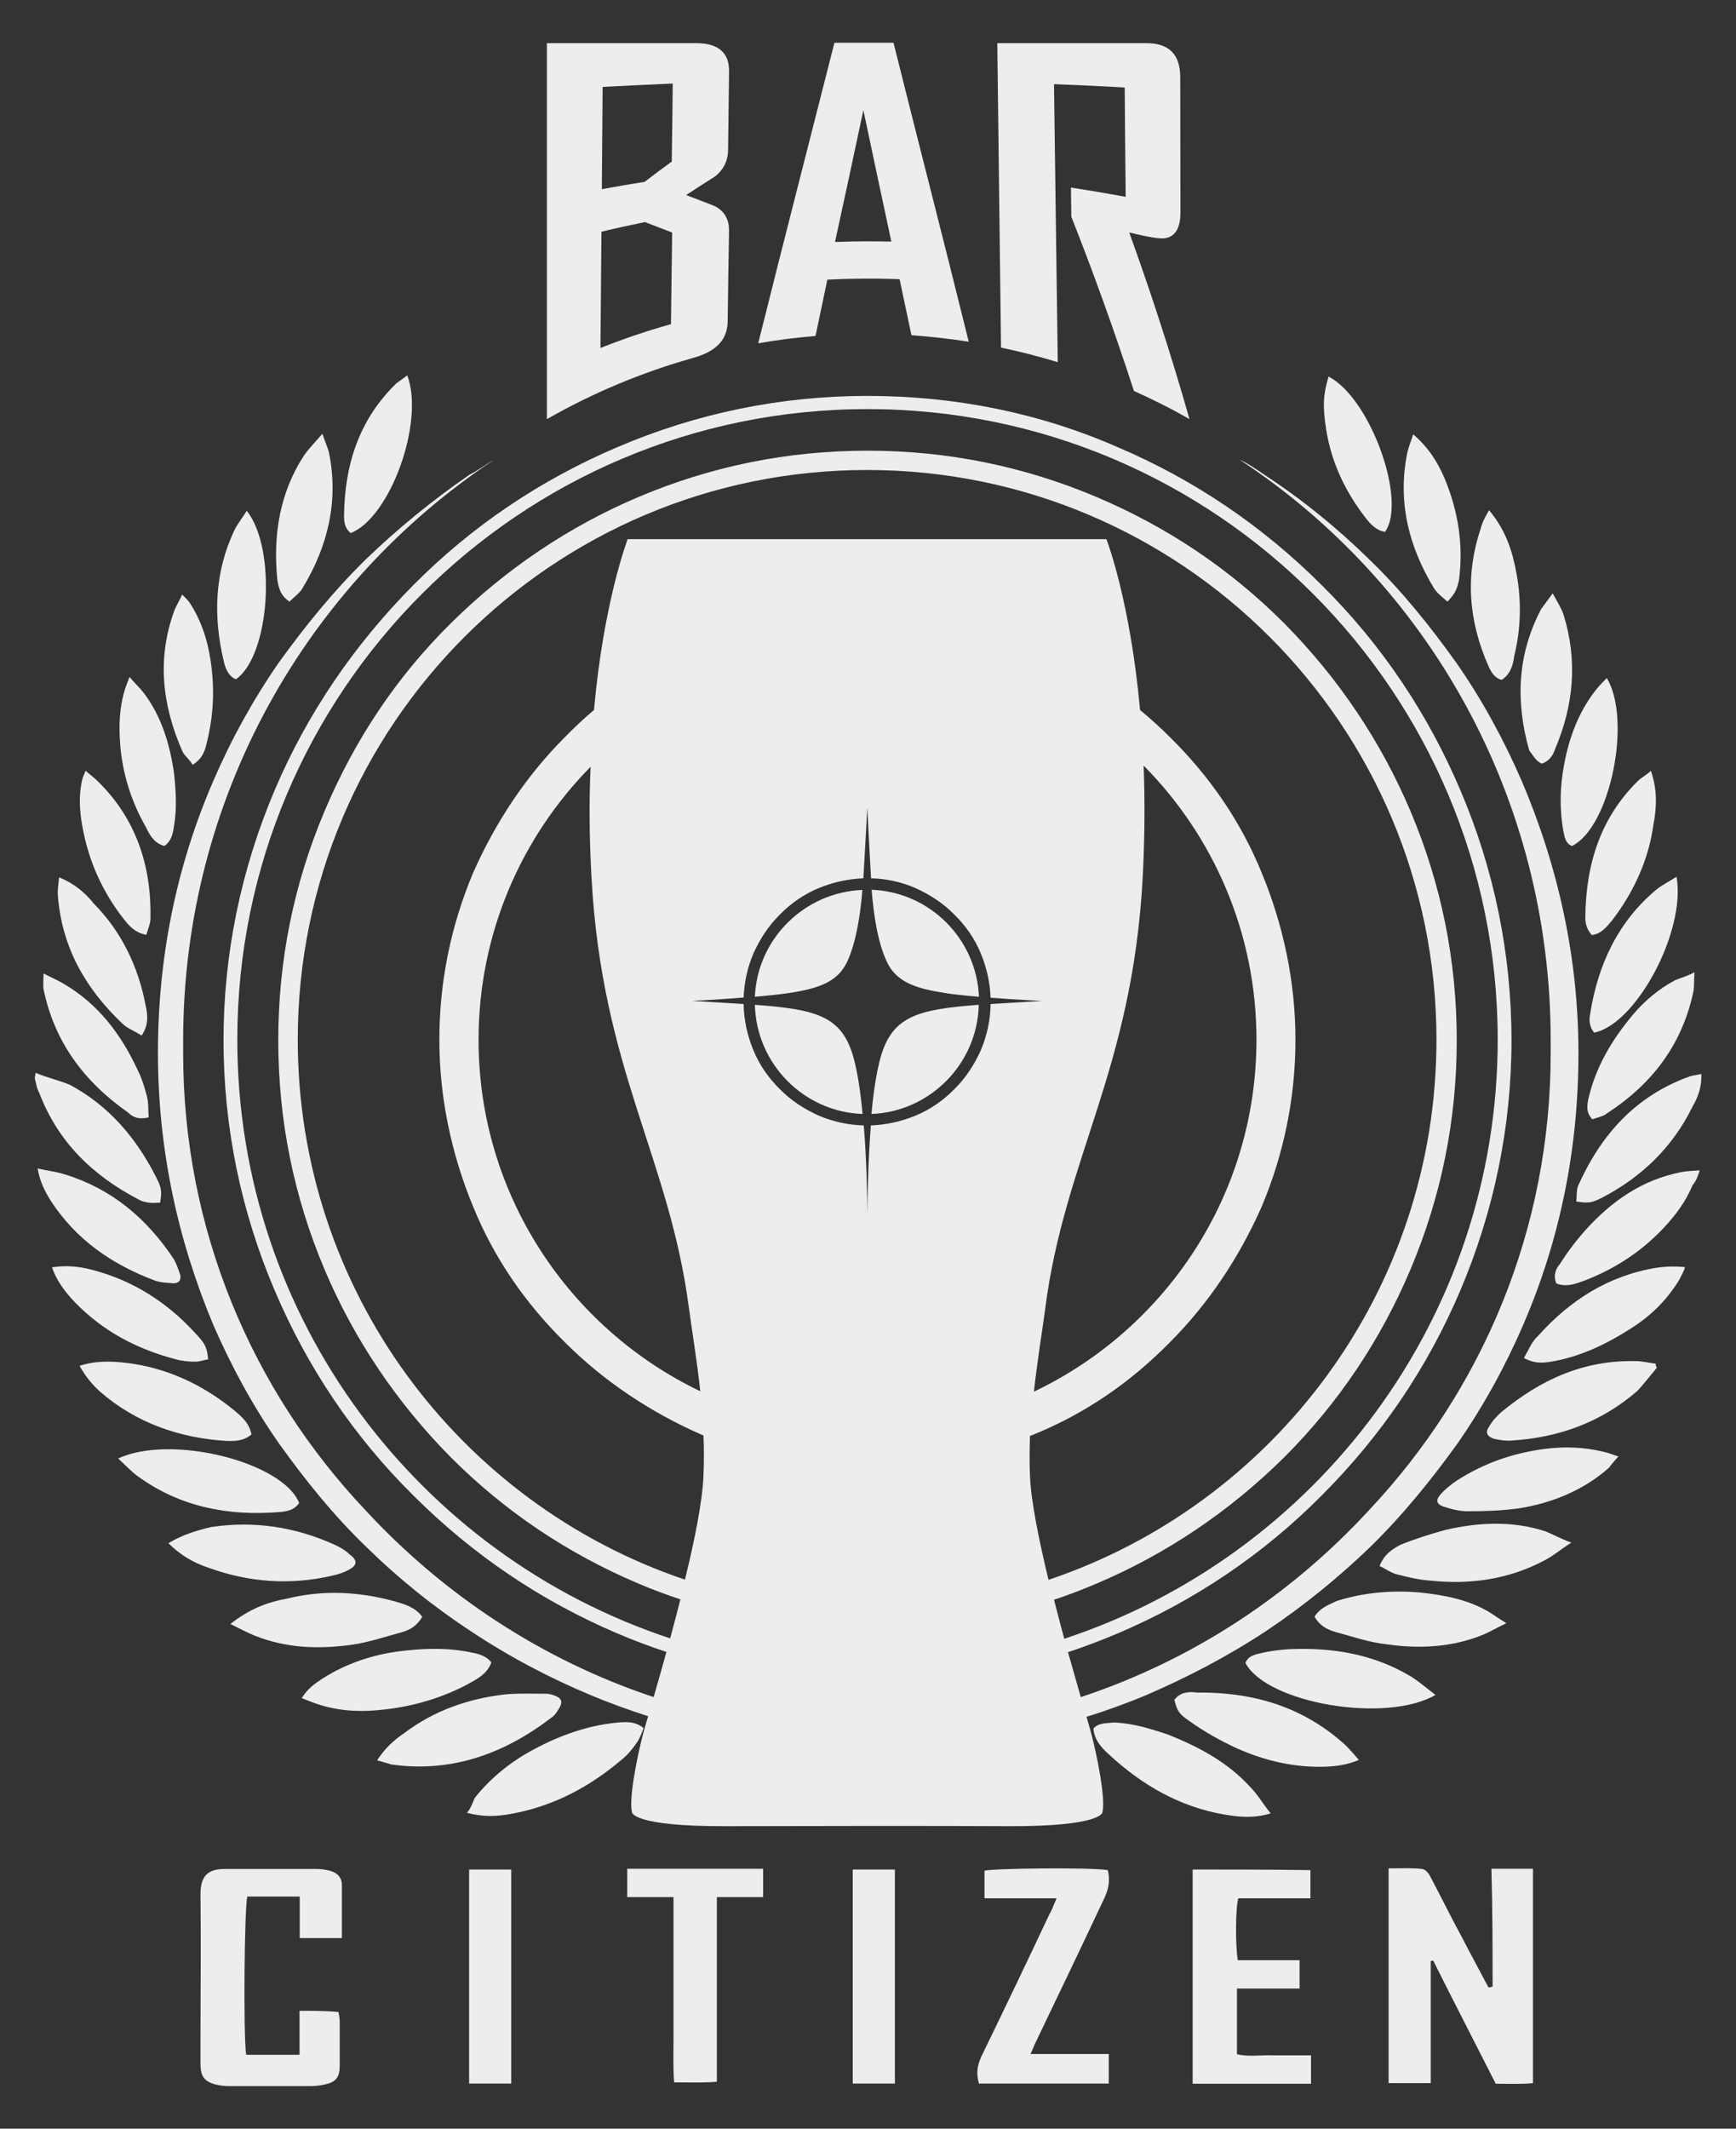 <?xml version="1.0" encoding="utf-8"?>
<!-- Generator: Adobe Illustrator 27.8.1, SVG Export Plug-In . SVG Version: 6.00 Build 0)  -->
<svg version="1.1" id="Layer_2_00000156571489727549800430000003530302192383424166_"
	 xmlns="http://www.w3.org/2000/svg" xmlns:xlink="http://www.w3.org/1999/xlink" x="0px" y="0px" viewBox="0 0 881.5 1080.2"
	 style="enable-background:new 0 0 881.5 1080.2;" xml:space="preserve">
<rect x="0" y="0" width="881.5" height="1080.2" fill="#333333" stroke="none"/>
<style type="text/css">
	.st0{fill:#EDEDED;}
</style>
<g id="Layer_1-2">
	<path class="st0" d="M430.1,488.2c4.8-10.2,6.9-25.2,7.8-36.6c-29.5,1.2-53.3,24.8-54.6,54.2c6.3-0.5,12.4-1.2,16.8-1.8
		C415.2,501.7,425.1,498.6,430.1,488.2L430.1,488.2z"/>
	<path class="st0" d="M383.3,509.9c0.8,30,24.8,54.3,54.7,55.4c-1-10.8-2.5-21-4.6-28.6C427.6,515.8,415,512.2,383.3,509.9
		L383.3,509.9z"/>
	<path class="st0" d="M772.7,396.3c-9.2-21.1-20.1-41.2-33.3-60.1c-13.1-18.3-27.5-36.3-44-52.2c-16.5-16.2-34.2-30.5-53.4-43.1
		c-4-2.7-7.9-5.5-12.5-7.6c95.3,62.6,157.9,171,157.9,294.6v6.7c0,89.5-34.8,170.7-92.2,231.7c-39.7,43.1-89.8,76.2-146.4,94.9
		c-1.9-6.6-4.1-14.4-6.5-22.8c8.5-2.8,16.9-6,25.2-9.5c38.8-16.5,73.9-40,103.8-70.2c30.2-30.2,53.7-65,70.2-103.8
		c17.1-40.3,26-83.1,26-127c0-44-8.9-87-26-127c-16.5-38.8-40-73.9-70.2-103.8c-30.2-30.2-65-53.7-103.8-70.2
		c-39.7-17.4-82.7-26-127-26s-87,8.9-127,26c-38.8,16.5-73.9,40-103.8,70.2c-29.9,30.2-53.7,65-70.2,103.8
		c-17.1,40.3-26,83.1-26,127c0,44,8.9,87,26,127c16.5,38.8,40,73.9,70.2,103.8c30.2,30.2,65,53.7,103.8,70.2
		c8.2,3.5,16.5,6.6,24.9,9.4c-2.3,8.4-4.6,16.2-6.5,22.9c-56.5-18.8-106.5-51.8-146.3-94.8C127.8,705.3,93,623.8,93,534.6v-6.7
		c0-123.3,62.9-231.7,157.9-294.6c-4.3,2.4-8.2,5.5-12.5,7.6c-18.6,12.8-36.3,27.2-52.8,43.1c-16.5,16.2-30.8,33.9-44,52.2
		c-13.1,18.9-24.1,38.8-33.3,60.1c-18.9,43.7-28.1,89.8-28.1,138s9.8,94.3,28.1,138c9.2,21.1,20.1,41.2,33.3,60.1
		c13.1,18.3,27.5,36.3,44,52.2c16.5,16.2,34.2,30.5,53.4,43.1c19.2,12.8,40,23.8,61.4,32.7c9.4,3.9,19,7.4,28.7,10.5
		c-1.4,4.9-2.5,8.5-2.9,10.3c-2.4,9.4-7,31.1-5.3,38.4c0,0-0.2,7.3,48,7.1c28.3-0.1,110-0.2,142.9,0c48.2,0.2,48-7.1,48-7.1
		c1.7-7.4-2.9-29-5.3-38.4c-0.4-1.7-1.4-5.2-2.8-10c10-3.1,19.9-6.7,29.6-10.7c21.4-9.2,41.8-19.8,61.4-32.7
		c19.2-12.8,36.9-27.2,53.4-43.1c16.5-16.2,30.8-33.9,44-52.2c13.1-18.9,24.1-38.8,33.3-60.1c18.9-43.7,28.1-89.8,28.1-138
		S791.3,440,772.7,396.3L772.7,396.3z M580.7,388.5c35.4,35.7,57.3,84.9,57.3,139.1c0,78.8-46.2,146.8-113,178.6
		c1.8-16.5,4.3-31.1,5.8-42.6c9.9-76.1,44-120.5,49.4-217.6C581.3,425,581.4,405.9,580.7,388.5L580.7,388.5z M525,727.9
		c26.3-10.7,49.2-26.6,69-46.7c19.8-19.8,35.4-43.4,46.7-69c11.3-26.9,17.1-55.3,17.1-84.6s-6.1-58-17.1-84.6
		c-10.7-26.3-26.6-49.2-46.7-69c-4.8-4.8-9.9-9.4-15.1-13.7c-5-55.1-16.7-85.7-17.1-86.7H318.7c-0.3,1-12.1,31.6-17.1,86.7
		c-5.1,4.3-10,8.9-14.7,13.7c-19.8,19.8-35.4,43.4-46.7,69c-11.3,26.9-17.1,55.3-17.1,84.6s6.1,58,17.1,84.6
		c10.7,26.3,26.6,49.2,46.7,69c19.8,19.8,43.4,35.4,69,46.7c0.4,0.2,0.9,0.4,1.3,0.5c0.3,6.7,0.3,13.6,0,20.6
		c-0.5,12.6-4.4,32.3-9.4,52.6c-114.3-38.6-196.6-146.7-196.6-274c0-159.7,129.5-289.1,289.1-289.1s289.1,129.5,289.1,289.1
		c0,127.4-82.5,235.6-197,274.1c-4.9-20.4-8.9-40-9.4-52.7c-0.3-6.9-0.2-13.8,0-20.4C523.9,728.4,524.5,728.1,525,727.9L525,727.9z
		 M300.4,446c5.4,97,39.4,141.5,49.4,217.6c1.5,11.4,4,26,5.8,42.4c-66.5-31.8-112.6-99.8-112.6-178.3c0-54,21.7-102.9,56.9-138.6
		C299.1,406.3,299.2,425.3,300.4,446L300.4,446z M351.5,507.9c0,0,12.8-0.6,26.1-1.7c0.3-7.7,1.9-15.1,4.9-22.2
		c3.3-7.4,7.7-14.2,13.5-19.9c5.7-5.8,12.3-10.4,19.9-13.5c7.1-2.9,14.6-4.6,22.5-4.9c0.8-13.4,2-36,2-36s1.1,22.6,1.9,36
		c7.8,0.2,15.3,1.8,22.4,4.9c7.4,3.3,14.2,7.7,19.9,13.5c5.8,5.7,10.4,12.3,13.5,19.9c2.9,7,4.6,14.6,4.9,22.3
		c12.9,1,25.4,1.6,26.2,1.6c-9.9,0.6-18.5,1.1-26.2,1.6c-0.1,8.1-1.8,15.9-4.9,23.3c-3.3,7.4-7.7,14.2-13.5,19.9
		c-5.7,5.8-12.3,10.4-19.9,13.5c-7.1,2.9-14.7,4.6-22.5,4.9c-1.4,18.1-1.7,36.7-1.8,46.1c0-9.4-0.3-28-1.8-46.1
		c-7.9-0.2-15.5-1.9-22.7-4.9c-7.4-3.3-14.2-7.7-19.9-13.5c-5.8-5.7-10.4-12.3-13.5-19.9c-3-7.3-4.8-15.2-4.9-23.3
		C369.9,509,361.3,508.5,351.5,507.9z M120.5,527.6c0-176.5,143.2-320,320-320s320,143.5,320,320c0,141.6-92.4,261.9-220.1,304
		c-1.7-6.4-3.5-13.1-5.2-19.8c7.3-2.4,14.5-5.2,21.6-8.2c35.4-15,67.5-36.6,95.3-64.1c27.5-27.5,48.8-59.2,64.1-95.3
		c15.6-36.9,23.5-75.7,23.5-116.3s-7.9-79.4-23.5-116.3c-15-35.4-36.6-67.5-64.1-95.3c-27.5-27.5-59.2-48.8-95.3-64.1
		c-36.9-15.6-75.7-23.5-116.3-23.5s-79.4,7.9-116.3,23.5c-35.4,15-67.5,36.6-95.3,64.1c-27.8,27.5-48.8,59.2-64.1,95.3
		c-15.6,36.9-23.5,75.7-23.5,116.3s7.9,79.4,23.5,116.3c15,35.4,36.6,67.5,64.1,95.3c27.5,27.5,59.2,48.8,95.3,64.1
		c7,3,14.1,5.6,21.3,8c-1.7,6.7-3.5,13.4-5.2,19.8C212.7,789.3,120.5,669.1,120.5,527.6L120.5,527.6z"/>
	<path class="st0" d="M480.4,504c4.4,0.7,10.4,1.3,16.7,1.8c-1.3-29.4-24.9-53.1-54.5-54.3c0.9,11.5,2.9,26.5,7.8,36.7
		C455.3,498.6,465.4,501.7,480.4,504z"/>
	<path class="st0" d="M447.1,536.7c-2.1,7.6-3.6,17.8-4.6,28.6c29.8-1.2,53.8-25.5,54.5-55.4C465.5,512.2,453,515.9,447.1,536.7z"/>
	<path class="st0" d="M318.5,962.7h23.5v70.5c0,7.6-0.3,15.6,0.3,23.5c7.6,0,14.4,0.3,21.7-0.3v-93.7h23.5v-14.4h-69L318.5,962.7
		L318.5,962.7z"/>
	<path class="st0" d="M433,1057.3h21.4V948.7H433V1057.3z"/>
	<path class="st0" d="M167.4,949.3c-2.1-0.6-4.6-0.9-7-0.9h-45.8c-7.6,0-12.8,2.1-12.8,12.8c0.3,24.4,0,48.8,0,73.9v13.1
		c0.3,5.8,2.1,7.9,7.3,9.5c2.4,0.6,4.6,0.9,7,0.9h41.5c2.4,0,5.5-0.3,7.6-0.9c5.5-1.2,7.3-3.7,7.3-9.5v-22.3c0-1.5-0.3-3.4-0.6-4.9
		c-6.1-0.6-12.5-0.6-19.8-0.6v22.3H125c-1.5-9.5-0.9-75.4,0.6-80.3h26.6v21.1h21.4v-27.2C173.5,952.6,171.1,950.2,167.4,949.3
		L167.4,949.3z"/>
	<path class="st0" d="M238.2,1057.3h21.4V948.7h-21.4V1057.3z"/>
	<path class="st0" d="M628.1,1042.4v-33.3h31.8v-14.4h-31.4c-1.2-7.3-1.2-26.6,0.3-31.4h36.6V949c-20.5-0.3-40-0.3-59.8-0.3v108.7
		h60.1V1043h-19.2C640.4,1042.7,633.9,1043.9,628.1,1042.4L628.1,1042.4z"/>
	<path class="st0" d="M757.9,1008.2c-0.6,0-1.2,0.3-2.1,0.3c-4.3-8.2-9.2-17.1-13.4-25.3c-5.5-10.1-10.4-20.1-15.9-30.5
		c-0.9-2.1-2.7-4-4.3-4.3c-5.8-0.6-11-0.3-17.1-0.3v109h21.4v-62c0.3,0,0.9,0,1.2-0.3c10.4,20.8,21.1,41.5,31.8,62.6
		c6.4,0,12.8,0.3,18.9-0.3V948.3h-21.1C757.9,968.8,757.9,988.6,757.9,1008.2L757.9,1008.2z"/>
	<path class="st0" d="M561,962.7c2.1-4.6,2.7-9.2,1.5-13.7c-9.2-1.5-58.3-0.9-62.6,0.3v14h36.6c-1.5,3.4-2.4,6.1-3.7,8.2
		c-11.3,24.1-22.9,48.2-34.5,72.1c-2.1,4.6-2.7,8.6-1.2,13.7h65.9v-15h-39.7c0.9-2.1,1.5-3.4,2.1-4.9
		C537.2,1012.8,549.4,987.4,561,962.7L561,962.7z"/>
	<path class="st0" d="M326.8,876.9c-4.6-3.7-9.5-3.1-14-2.7c-14.7,1.5-28.4,6.4-41.5,13.4c-11.6,6.1-22,14.4-30.2,24.7
		c-1.2,2.7-2.1,5.5-4,7.6c7.9,2.1,14.7,2.1,23.8,0.3c20.8-4,38.8-13.7,54.7-27.2c3.1-2.4,5.8-5.8,7.9-8.9
		C324.9,882.1,325.9,879.3,326.8,876.9L326.8,876.9z"/>
	<path class="st0" d="M555.2,877.2c0.6,6.1,4.3,9.8,7.9,13.1c16.8,15.6,36,26.6,58.6,30.5c7.3,1.2,14.7,2.1,23.5-0.6
		c-4-4.9-6.7-9.8-10.4-13.4c-11.3-12.5-26.3-20.5-41.8-26.6c-9.2-3.1-18-5.8-27.5-6.1C561.9,874.5,557.6,874.2,555.2,877.2z"/>
	<path class="st0" d="M680.6,883.3c-21.1-18-45.8-24.7-72.7-24.4c-4-0.6-8.6-0.3-11.6,3.7c1.5,5.5,2.1,7,7.6,10.7
		c7.6,5.5,15.9,10.1,24.4,14c14.4,6.4,29.6,9.8,45.2,9.2c5.5-0.3,10.4-0.9,16.5-3.4C686.8,889.4,684,886,680.6,883.3L680.6,883.3z"
		/>
	<path class="st0" d="M283.4,867.7c2.7-4,2.1-6.1-2.7-7.6c-0.9-0.3-2.1-0.6-3.1-0.6c-6.7,0-14-0.3-20.8,0.3
		c-18.9,2.1-36.3,8.2-51.3,19.5c-5.5,3.7-10.1,7.9-14,14c3.1,0.9,5.5,1.5,7.3,2.1c30.5,4.3,57.4-5.5,81.2-23.8
		C281.3,870.8,282.5,869.3,283.4,867.7L283.4,867.7z"/>
	<path class="st0" d="M716.7,850.9c-19.2-11.6-40.3-15-62.3-14c-4.6,0.3-9.8,0.9-14.4,2.1c-3.1,0.6-6.4,1.5-7.6,4.9
		c11,20.5,71.4,30.8,96.5,16.2C724.6,856.8,721,853.7,716.7,850.9L716.7,850.9z"/>
	<path class="st0" d="M237.6,854.6c4.9-2.7,9.8-5.2,11.9-11c-2.4-3.1-6.1-4.3-9.5-4.9c-10.7-2.4-22-2.4-33.3-1.2
		c-15.6,1.5-30.2,6.1-43.1,14.4c-3.7,2.4-7.3,4.9-10.4,9.8c3.7,1.5,6.7,2.7,10.1,3.7c10.4,3.1,21.1,3.4,31.8,2.1
		C209.9,865.9,224.5,861.6,237.6,854.6L237.6,854.6z"/>
	<path class="st0" d="M667.5,820.4c2.4,4.3,6.1,6.4,10.1,7.6c8.9,2.4,17.7,5.5,26.6,6.4c16.5,2.4,33,1.5,48.2-4.6
		c4-1.5,7.3-3.7,12.5-6.1c-4-2.4-6.4-4.3-9.5-6.1c-10.7-6.1-22.3-8.2-34.5-9.5c-14.4-1.2-28.4,0-42.1,4.3
		C674.9,814.3,670.3,815.8,667.5,820.4L667.5,820.4z"/>
	<path class="st0" d="M145.4,811.3c-10.1,1.8-19.2,5.5-28.4,12.8c4.9,2.4,8.9,4.6,12.8,6.1c15.6,6.1,31.4,6.7,47.6,4.6
		c9.5-1.2,18.3-4.3,27.2-6.7c4-1.2,7.3-3.4,9.8-7.6c-3.4-4.9-8.9-6.4-14-7.9C182.1,807.6,163.8,806.7,145.4,811.3L145.4,811.3z"/>
	<path class="st0" d="M733.8,776.4c-7.6,2.1-15.6,4.6-22.9,7.6c-4.3,2.4-7.9,4.6-10.4,10.7c3.4,1.5,6.1,3.7,9.2,4.3
		c5.8,1.5,11,2.7,16.8,3.1c19.8,2.1,39.4-0.6,57.4-10.1c4.3-2.1,8.2-5.5,14-9.2c-5.8-2.1-9.5-4.3-13.4-5.8
		C767.7,771.6,750.6,772.5,733.8,776.4L733.8,776.4z"/>
	<path class="st0" d="M168.6,799.6c2.7-0.6,5.8-1.5,7.9-2.7c4.9-2.4,5.5-4.9,0.9-8.2c-2.1-2.1-4.6-3.4-7-4.6
		c-20.1-9.2-41.2-12.5-63.2-9.2c-7.6,1.8-14.7,4-21.7,8.2c6.1,6.1,13.1,10.1,20.5,12.5C126.5,803,147.3,804.5,168.6,799.6
		L168.6,799.6z"/>
	<path class="st0" d="M141.8,767.3c3.7-0.3,7.6-0.9,10.1-4.6c-8.2-20.8-65-35.1-91.9-22.6c3.7,3.4,6.4,6.4,9.8,8.9
		C91.4,764.8,116.1,769.4,141.8,767.3L141.8,767.3z"/>
	<path class="st0" d="M784.8,735.2c-16.5,2.1-31.4,7.3-45.2,16.2c-3.1,2.1-6.1,4.6-8.2,7c-2.4,2.7-2.1,4.9,1.5,6.1
		c3.7,1.2,7.9,2.4,12.2,2.4c8.9,0,17.7-0.3,26.3-1.5c16.8-2.7,32.7-9.2,45.5-20.5c0.9-1.2,2.4-3.1,4.9-5.8c-3.7-1.2-5.8-2.1-7.6-2.4
		C804.3,734.3,794.5,734,784.8,735.2L784.8,735.2z"/>
	<path class="st0" d="M127.7,727.9c-1.2-6.1-5.5-9.5-9.5-12.8c-15.9-12.8-33.9-21.1-54-23.5c-7.6-0.9-15.6-1.2-23.8,1.5
		c3.1,5.5,6.4,9.5,10.4,13.1c18.3,15.9,40.3,23.5,64.1,25C119.5,731.3,123.7,731.3,127.7,727.9L127.7,727.9z"/>
	<path class="st0" d="M830.6,690.7c-26.6-0.6-48.5,9.5-68.4,26c-2.4,2.1-4.6,4.6-6.1,7.3c-2.1,3.1-0.9,4.9,2.4,6.1
		c2.7,0.6,6.1,1.2,9.2,0.9c23.8-1.5,45.2-9.2,63.5-25c3.1-3.1,6.7-7.9,10.1-11.9c-0.3-0.6-0.6-1.2-0.6-2.1
		C837.3,691.6,833.9,690.7,830.6,690.7L830.6,690.7z"/>
	<path class="st0" d="M99.3,691c2.1,0,4.3-0.9,6.4-1.2c-0.6-6.1-1.5-7.9-6.1-12.8c-14.4-15.9-31.8-27.2-53.1-32.7
		c-5.8-1.5-12.5-2.4-20.1-1.2c2.4,7,6.7,12.5,11.3,17.4c14.4,15,31.8,24.1,51.6,29.3C92.6,690.7,96,691,99.3,691L99.3,691z"/>
	<path class="st0" d="M841.2,643.3c-24.4,4-44,16.5-60.1,34.5c-3.4,3.1-4.6,6.7-7.3,11.3c6.1,3.4,11,2.4,15.9,1.5
		c14-2.7,26.6-8.9,38.5-16.5c10.1-6.4,18.3-14.4,24.7-25c0.9-2.1,2.1-3.7,2.7-6.1c-3.1-0.3-4.9-0.3-6.7-0.3
		C846.4,642.7,843.4,643,841.2,643.3L841.2,643.3z"/>
	<path class="st0" d="M78.3,649.7c3.1,1.2,6.4,1.2,9.8,1.5c2.7,0,4-1.5,3.4-4.3c-0.9-2.7-2.1-6.1-3.4-8.2
		c-13.7-20.5-31.4-35.4-55-42.7c-4.6-1.5-8.9-1.8-14-3.1c1.2,7,3.7,11.6,6.7,16.5C38.6,629,56.6,641.5,78.3,649.7L78.3,649.7z"/>
	<path class="st0" d="M804.9,624.4c-4.9,5.5-9.2,11.3-13.1,17.4c-2.1,2.4-3.1,6.1-1.5,9.5c5.5,2.1,10.1,0,14.4-1.5
		c15-5.8,28.4-14.4,39.7-26.3c6.1-6.4,11.6-13.7,15-22c2.1-2.4,2.7-4.9,3.7-7.6c-3.7,0.3-6.4,0.3-9.5,0.9
		C833.9,598.7,818.4,609.4,804.9,624.4L804.9,624.4z"/>
	<path class="st0" d="M70.6,608.8c1.5,0.9,3.4,1.2,4.9,1.5c2.1,0.3,3.7,0,5.8,0c0.9-5.5,0.9-7.3-2.1-13.1
		c-10.1-19.8-23.8-36-43.7-46.7c-5.8-2.4-11.9-3.7-17.4-6.1c-0.3,2.1-0.6,2.7-0.3,3.4c0.6,2.4,0.9,4.6,2.1,6.7
		C29.4,579.5,47.1,596.6,70.6,608.8L70.6,608.8z"/>
	<path class="st0" d="M801.3,601.8c-0.9,2.4-0.6,5.5-0.9,7.9c6.1,0.9,7.6,0.9,13.4-2.1c19.8-10.4,35.4-25.3,45.5-45.8
		c2.7-4.6,4.9-10.1,4.6-16.8c-2.4,0.6-4,0.6-5.8,1.2C830.6,556,812.9,575.8,801.3,601.8L801.3,601.8z"/>
	<path class="st0" d="M65.1,564.6c2.1,2.1,4.9,3.7,10.4,2.4c-0.3-3.7,0-7.3-0.9-10.7c-1.2-4.6-2.7-9.5-4.9-13.7
		c-8.2-17.7-19.8-33-36.9-43.1c-3.4-2.1-6.7-3.4-10.7-5.5c0,3.4-0.3,6.1,0,7.9C27.6,528.8,42.8,549,65.1,564.6L65.1,564.6z"/>
	<path class="st0" d="M829,515.1c-10.7,12.8-18.9,26.6-22.6,43.1c-0.6,3.7-0.9,6.4,2.1,9.8c2.4-0.9,5.8-1.5,7.6-3.1
		c22.6-14.7,37.9-34.5,43.7-61.4c0.6-2.7,0.3-6.1,0.6-10.1c-4,2.1-6.7,2.7-9.8,4C842.5,501.7,835.1,507.8,829,515.1L829,515.1z"/>
	<path class="st0" d="M62.1,519.4c2.4,2.4,6.1,3.7,9.8,6.1c3.7-5.5,3.1-10.4,2.1-15c-3.7-19.8-12.2-37.6-26.3-51.9
		c-4.9-6.1-10.4-10.4-17.7-13.4c-0.3,3.7-0.9,6.4-0.6,9.5C31.5,480.9,43.4,501.6,62.1,519.4L62.1,519.4z"/>
	<path class="st0" d="M807.4,514.8c-0.6,3.1-0.3,6.4,2.1,9.2c21.4-4.3,46.7-51.6,41.8-79.1c-3.7,2.4-7,4-10.1,6.4
		C821.4,467.8,811.3,489.8,807.4,514.8z"/>
	<path class="st0" d="M62.7,466.2c2.7,3.4,5.5,7,11.6,8.2c0.9-3.1,2.1-5.8,2.1-8.2c0.6-26.6-7.3-50.7-26.6-69.6
		c-2.1-2.1-4-3.4-6.4-5.5c-0.6,2.1-1.2,2.7-1.5,4c-2.1,8.2-1.5,16.5,0,24.7C45,436.9,52,452.5,62.7,466.2L62.7,466.2z"/>
	<path class="st0" d="M808.3,474.5c4.9-0.6,7.6-4.3,10.4-7.6c11-14.4,18.3-30.5,20.8-47.9c1.8-9.5,2.1-18.3-1.2-27.8
		c-2.4,2.1-4.3,3.1-6.1,4.6c-19.5,18.9-26.9,42.7-27.2,69.3C804.9,468.1,805.5,471.4,808.3,474.5L808.3,474.5z"/>
	<path class="st0" d="M74.3,420.1c1.8,4,4.3,7.9,9.2,9.2c3.7-2.7,4.3-6.4,4.9-10.4c1.5-8.9,0.9-17.4,0-26.3
		c-2.1-14.7-6.4-29.3-15.6-41.2c-2.1-2.7-4.6-4.9-7-7.9c-0.9,2.4-1.5,3.7-2.1,5.5c-3.1,9.5-3.4,18.9-2.7,28.4
		C62.1,392.4,66.7,407,74.3,420.1L74.3,420.1z"/>
	<path class="st0" d="M793.9,422c0.6,3.1,1.2,6.1,4.3,7.3c19.5-9.5,30.5-64.1,17.7-85.2c-2.1,2.1-4.3,4.3-6.1,6.7
		c-8.2,10.7-13.1,23.5-15.6,37.3C792.1,399.1,791.8,410.7,793.9,422L793.9,422z"/>
	<path class="st0" d="M97.8,388.1c4.9-3.1,6.1-6.7,7-10.4c3.7-14.4,4.3-28.4,2.1-42.7c-1.5-10.4-4.9-20.5-10.7-29.3
		c-0.9-1.2-2.1-2.4-3.7-4c-1.5,3.4-3.1,5.8-4,8.2c-8.9,24.4-6.1,47.9,4,71.1C93.5,383.5,96.3,385.3,97.8,388.1L97.8,388.1z"/>
	<path class="st0" d="M782.9,387.5c3.7-1.2,5.8-4.3,6.7-7.3c9.5-22.3,11.6-44.9,4.3-68.4c-1.2-3.4-3.1-6.4-5.5-10.7
		c-2.4,3.4-4.3,5.8-5.8,7.9c-12.2,23.2-13.1,47-6.1,71.8C778.4,383.2,779.9,386.3,782.9,387.5L782.9,387.5z"/>
	<path class="st0" d="M735,305.3c4-4.3,4.6-5.8,5.8-10.7c2.4-18-0.3-35.1-7.3-51.9c-3.7-8.6-8.2-15.6-15.9-22.3
		c-1.2,3.7-2.4,6.4-3.1,9.8c-4.9,24.7,0.9,47.3,13.7,68.4C729.8,301.1,732.6,303.2,735,305.3L735,305.3z"/>
	<path class="st0" d="M147,305.3c2.4-2.4,5.5-4.6,6.7-7c12.8-21.1,18.3-44,13.4-68.4c-0.6-2.7-2.1-5.8-3.4-9.8
		c-3.4,4-6.4,7-8.9,10.4c-12.8,19.2-16.2,40.9-14,63.5C141.5,298,142.1,302,147,305.3L147,305.3z"/>
	<path class="st0" d="M762.5,345c4.3-2.7,5.8-7.3,6.4-12.2c3.4-13.7,3.7-27.8,1.2-41.5c-2.1-11.6-5.5-22.3-14-32.4
		c-2.1,3.7-3.4,6.1-4.3,9.5c-7.9,23.8-6.1,46.7,4,69.6C757,340.7,758.8,344.1,762.5,345L762.5,345z"/>
	<path class="st0" d="M119.8,344.7c17.4-12.2,20.8-66.3,5.5-85.5c-2.1,3.4-4.3,6.1-6.1,9.5c-10.4,21.7-11,44.3-5.5,67.2
		C114.6,339.5,116.1,343.2,119.8,344.7z"/>
	<path class="st0" d="M178.1,270.5c20.1-7.9,37.6-56.5,28.7-80c-2.1,1.5-3.7,2.7-5.5,4c-18.9,18.3-26.3,41.2-26.6,67.2
		C174.7,264.7,175,268.1,178.1,270.5L178.1,270.5z"/>
	<path class="st0" d="M693.5,262.9c2.4,3.1,5.5,6.4,9.8,7c11.3-15.9-7.6-68.1-28.7-78.8c-2.7,9.5-3.1,14.4-1.2,26.9
		C676.1,234.8,683.1,249.5,693.5,262.9L693.5,262.9z"/>
	<path class="st0" d="M369.5,163.1c-0.1,9.5-6.1,15.4-17.8,18.6c-25.5,7.2-50.4,17.5-74,31c0-63.6,0-127.2,0-190.8
		c25.2,0,50.5,0,75.7,0c11.3,0,16.9,4.8,16.8,14.3c-0.2,13.4-0.3,26.7-0.5,40.1c-0.1,5.3-2.2,9.6-6.3,13c-0.6,0.5-5.6,3.5-15,9.7
		c9.6,3.6,14.7,5.6,15.3,6c4.4,2.6,6.5,6.6,6.5,12C369.9,132.3,369.7,147.7,369.5,163.1L369.5,163.1z M341.1,82
		c0.2-13.2,0.4-26.4,0.5-39.6c-11.9,0.5-23.8,1.1-35.6,1.7c-0.1,17.3-0.3,34.6-0.4,51.9c7.2-1.3,14.4-2.6,21.7-3.7
		C331.9,88.8,336.5,85.3,341.1,82L341.1,82z M340.7,164.5c0.2-15.5,0.4-31,0.6-46.5c-4.6-1.8-9.2-3.5-13.8-5.3
		c-7.4,1.5-14.8,3.1-22.1,4.9c-0.2,19.7-0.3,39.4-0.5,59C316.6,171.9,328.6,167.9,340.7,164.5L340.7,164.5z"/>
	<path class="st0" d="M491.9,173.4c-9.7-1.5-19.4-2.6-29.1-3.3c-2-9.5-4-19-6-28.4c-12.2-0.5-24.5-0.4-36.7,0.2c-2,9.5-4,19-6,28.6
		c-9.7,0.8-19.4,2-29,3.7c0-0.1,0-0.3,0-0.4c13.2-52.9,26.1-102.8,38.6-152.1h30C466,71,478.9,120.8,491.9,173.4L491.9,173.4z
		 M452.6,122.6c-4.8-22.3-9.5-44.5-14.2-66.7c-4.7,22.2-9.5,44.4-14.4,66.9C433.6,122.4,443.1,122.4,452.6,122.6L452.6,122.6z"/>
	<path class="st0" d="M604,212.7c-9.2-5.3-18.6-10-28.2-14.3c-10.4-31.9-21-61.1-31.8-88.4c-0.1-4.9-0.1-9.9-0.2-14.8
		c9.3,1.4,18.6,3,27.8,4.7c-0.2-18.5-0.4-37-0.5-55.5c-11.9-0.7-23.9-1.2-35.9-1.7c0.6,47,1.3,94.1,1.9,141.1
		c-9.5-2.9-19.1-5.4-28.8-7.4c-0.6-51.5-1.3-103-1.9-154.5c25.2,0,50.5,0,75.7,0c11.5,0,17.2,5.7,17.2,17.3
		c0,22.8,0.1,45.6,0.1,68.5c0,8-2.6,12.4-7.9,13.2c-2.8,0.4-8.8-0.7-18.1-2.9C583.9,147,594.2,178.3,604,212.7L604,212.7z"/>
	<path class="st0" d="M319.2,273.6L319.2,273.6C319.2,273.6,319.2,273.6,319.2,273.6z"/>
	<path class="st0" d="M562.4,273.6L562.4,273.6C562.4,273.6,562.3,273.6,562.4,273.6z"/>
	<path class="st0" d="M529.6,507.9C529.6,507.9,529.5,507.9,529.6,507.9C529.6,507.9,529.6,507.9,529.6,507.9z"/>
</g>
</svg>

